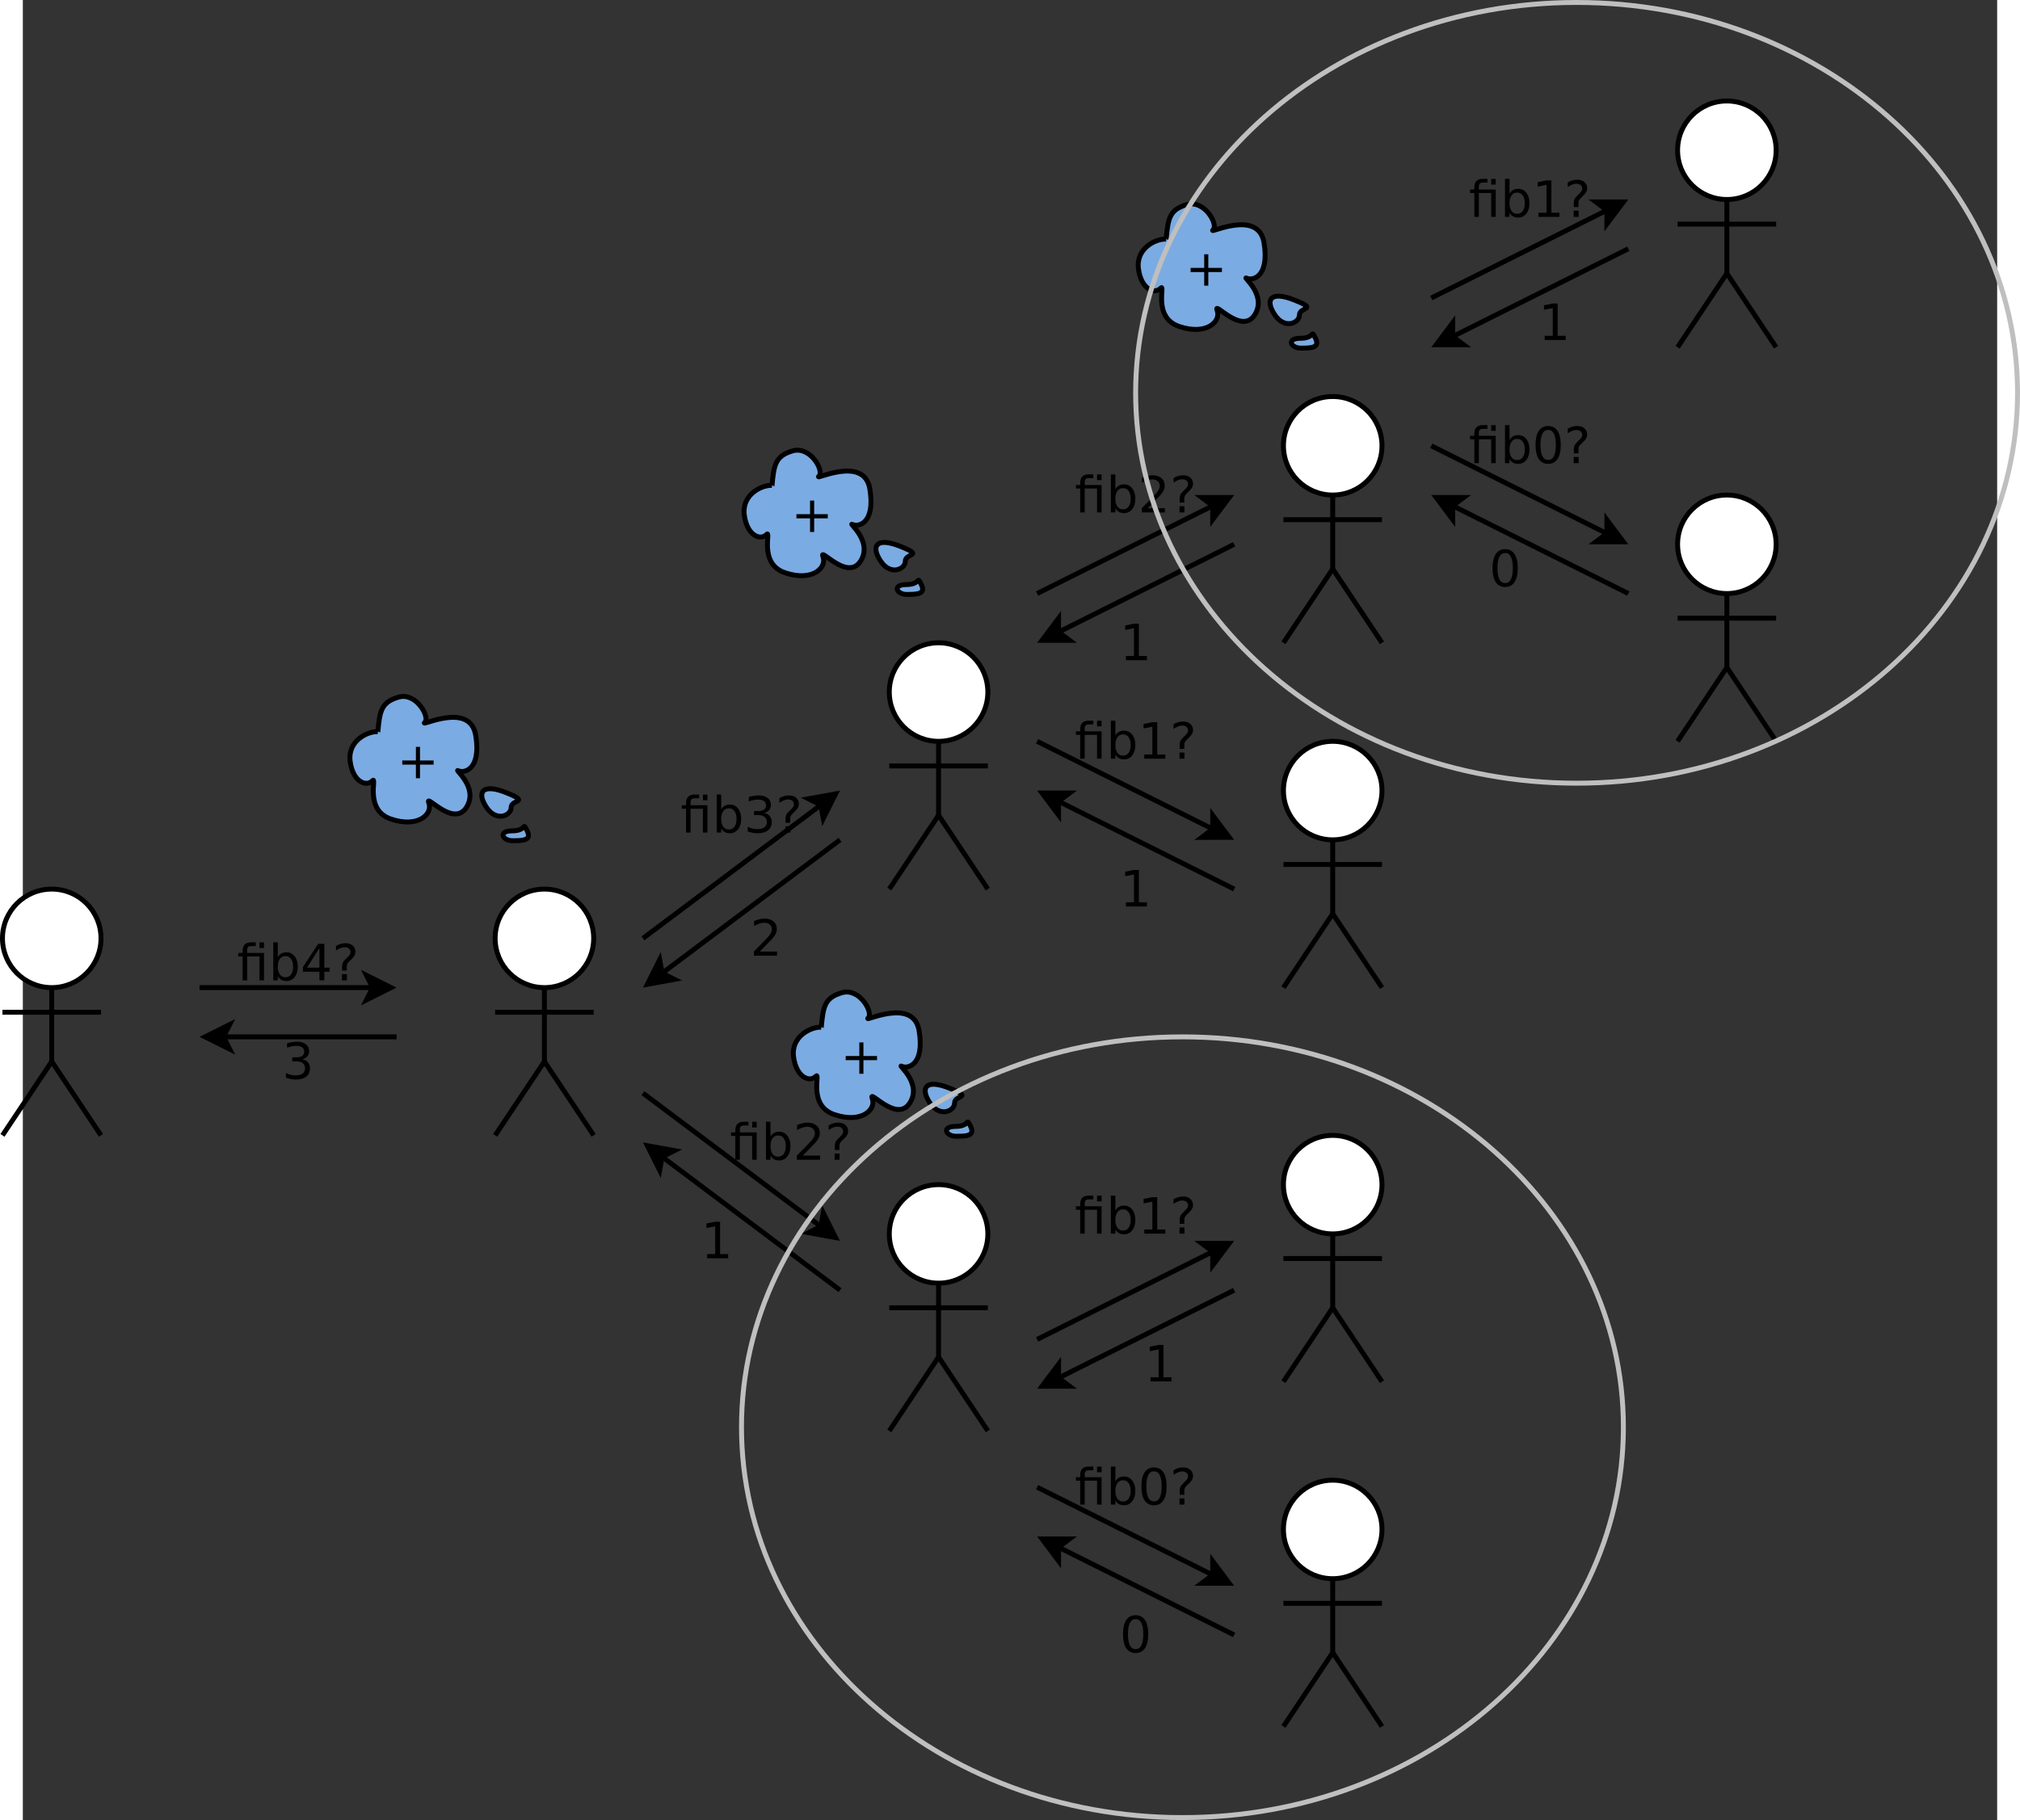 <?xml version="1.0" encoding="UTF-8" standalone="no"?>
<svg id="svg2" xmlns:rdf="http://www.w3.org/1999/02/22-rdf-syntax-ns#" xmlns="http://www.w3.org/2000/svg" height="1309.3" width="1452.8" version="1.1" xmlns:cc="http://creativecommons.org/ns#" xmlns:dc="http://purl.org/dc/elements/1.1/" viewBox="158 -182 801.452 739">
 <rect x="158" y="-182" width="801.452" height="739" fill="#333333" stroke="none"/>
 <g id="g4" transform="translate(-10.274 -1)">
  <path id="line6" d="m240 220h70.264" stroke="#000" stroke-width="2" fill="none"/>
  <path id="polygon8" d="m307.76 225 2.5-5-2.5-5 10 5z"/>
  <path id="polygon10" d="m307.76 225 2.5-5-2.5-5 10 5z" stroke="#000" stroke-width="2" fill="none"/>
 </g>
 <g id="g12" transform="translate(-10.274 -1)">
  <path id="line14" d="m420 200 72.211-54.158" stroke="#000" stroke-width="2" fill="none"/>
  <path id="polygon16" d="m493.21 151.34-1-5.5-5-2.5 11-2z"/>
  <path id="polygon18" d="m493.21 151.34-1-5.5-5-2.5 11-2z" stroke="#000" stroke-width="2" fill="none"/>
 </g>
 <g id="g20" transform="translate(-10.274 -1)">
  <path id="line22" d="m500 160-72.211 54.158" stroke="#000" stroke-width="2" fill="none"/>
  <path id="polygon24" d="m426.79 208.66 1 5.5 5 2.5-11 2z"/>
  <path id="polygon26" d="m426.79 208.66 1 5.5 5 2.5-11 2z" stroke="#000" stroke-width="2" fill="none"/>
 </g>
 <g id="g28" transform="translate(-10.274 -1)">
  <path id="line30" d="m420 262.85 72.21 54.16" stroke="#000" stroke-width="2" fill="none"/>
  <path id="polygon32" d="m487.21 319.51 5-2.5 1-5.5 5 10z"/>
  <path id="polygon34" d="m487.21 319.51 5-2.5 1-5.5 5 10z" stroke="#000" stroke-width="2" fill="none"/>
 </g>
 <g id="g36" transform="translate(-10.274 -1)">
  <path id="line38" d="m500 342.85-72.21-54.16" stroke="#000" stroke-width="2" fill="none"/>
  <path id="polygon40" d="m432.79 286.19-5 2.5-1 5.5-5-10z"/>
  <path id="polygon42" d="m432.79 286.19-5 2.5-1 5.5-5-10z" stroke="#000" stroke-width="2" fill="none"/>
 </g>
 <g id="text44">
  <path id="path3477" style="" d="m255.9 204.94v11.112h-1.835v-9.694h-5.011v9.694h-1.836v-9.694h-1.746v-1.419h1.746v-0.774c0-1.21 0.284-2.103 0.853-2.679 0.575-0.582 1.455-0.873 2.639-0.873h1.836v1.518h-1.746c-0.655 0-1.111 0.132-1.369 0.397-0.251 0.265-0.377 0.741-0.377 1.429v0.982h6.846m-1.835-4.306h1.835v2.312h-1.835v-2.312"/>
  <path id="path3479" style="" d="m267.71 210.5c-0-1.343-0.278-2.394-0.833-3.155-0.549-0.767-1.306-1.151-2.272-1.151-0.966 0-1.726 0.384-2.282 1.151-0.549 0.761-0.824 1.812-0.824 3.155s0.275 2.398 0.824 3.165c0.556 0.761 1.316 1.141 2.282 1.141 0.966 0 1.723-0.38 2.272-1.141 0.556-0.767 0.833-1.822 0.833-3.165m-6.211-3.88c0.384-0.661 0.867-1.151 1.449-1.468 0.589-0.324 1.29-0.486 2.103-0.486 1.349 0 2.444 0.536 3.284 1.607 0.847 1.072 1.27 2.481 1.27 4.227-0 1.746-0.423 3.155-1.27 4.227-0.84 1.072-1.935 1.607-3.284 1.607-0.814 0-1.515-0.159-2.103-0.476-0.582-0.324-1.065-0.817-1.449-1.478v1.667h-1.835v-15.438h1.835v6.013"/>
  <path id="path3481" style="" d="m278.4 202.98-5.06 7.908h5.06v-7.908m-0.526-1.746h2.52v9.654h2.113v1.667h-2.113v3.493h-1.994v-3.493h-6.687v-1.935l6.162-9.386"/>
  <path id="path3483" style="" d="m287.54 213.53h2.014v2.52h-2.014v-2.52m1.955-1.458h-1.895v-1.528c0-0.668 0.093-1.217 0.278-1.647 0.185-0.43 0.575-0.929 1.171-1.498l0.893-0.883c0.377-0.351 0.648-0.681 0.814-0.992 0.172-0.311 0.258-0.628 0.258-0.953-0-0.589-0.218-1.065-0.655-1.429-0.43-0.364-1.002-0.546-1.716-0.546-0.523 0-1.081 0.116-1.677 0.347-0.589 0.232-1.204 0.569-1.845 1.012v-1.865c0.622-0.377 1.25-0.658 1.885-0.843 0.642-0.185 1.303-0.278 1.984-0.278 1.217 0 2.193 0.321 2.927 0.962 0.741 0.642 1.111 1.488 1.111 2.54-0 0.503-0.119 0.982-0.357 1.439-0.238 0.45-0.655 0.959-1.25 1.528l-0.873 0.853c-0.311 0.311-0.532 0.556-0.665 0.734-0.126 0.172-0.215 0.341-0.268 0.506-0.04 0.139-0.07 0.308-0.089 0.506-0.02 0.198-0.03 0.47-0.03 0.814v1.22"/>
 </g>
 <g id="text48">
  <path id="path3486" style="" d="m435.9 144.94v11.112h-1.835v-9.694h-5.011v9.694h-1.836v-9.694h-1.746v-1.419h1.746v-0.774c0-1.21 0.284-2.103 0.853-2.679 0.575-0.582 1.455-0.873 2.639-0.873h1.836v1.518h-1.746c-0.655 0-1.111 0.132-1.369 0.397-0.251 0.265-0.377 0.741-0.377 1.429v0.982h6.846m-1.835-4.306h1.835v2.312h-1.835v-2.312"/>
  <path id="path3488" style="" d="m447.71 150.5c-0-1.343-0.278-2.394-0.833-3.155-0.549-0.767-1.306-1.151-2.272-1.151-0.966 0-1.726 0.384-2.282 1.151-0.549 0.761-0.824 1.812-0.824 3.155s0.275 2.398 0.824 3.165c0.556 0.761 1.316 1.141 2.282 1.141 0.966 0 1.723-0.38 2.272-1.141 0.556-0.767 0.833-1.822 0.833-3.165m-6.211-3.88c0.384-0.661 0.867-1.151 1.449-1.468 0.589-0.324 1.29-0.486 2.103-0.486 1.349 0 2.444 0.536 3.284 1.607 0.847 1.072 1.27 2.481 1.27 4.227-0 1.746-0.423 3.155-1.27 4.227-0.84 1.072-1.935 1.607-3.284 1.607-0.814 0-1.515-0.159-2.103-0.476-0.582-0.324-1.065-0.817-1.449-1.478v1.667h-1.835v-15.438h1.835v6.013"/>
  <path id="path3490" style="" d="m458.96 148.06c0.959 0.205 1.707 0.632 2.242 1.28 0.542 0.648 0.814 1.449 0.814 2.401-0 1.462-0.503 2.593-1.508 3.393-1.005 0.8-2.434 1.201-4.286 1.201-0.622 0-1.263-0.063-1.925-0.189-0.655-0.119-1.333-0.301-2.034-0.546v-1.935c0.556 0.324 1.164 0.569 1.826 0.734 0.661 0.165 1.353 0.248 2.074 0.248 1.257 0 2.213-0.248 2.867-0.744 0.661-0.496 0.992-1.217 0.992-2.163-0-0.873-0.308-1.554-0.923-2.044-0.609-0.496-1.458-0.744-2.55-0.744h-1.726v-1.647h1.806c0.986 0 1.74-0.195 2.262-0.585 0.523-0.397 0.784-0.966 0.784-1.707-0-0.761-0.271-1.343-0.814-1.746-0.536-0.41-1.306-0.615-2.312-0.615-0.549 0-1.138 0.06-1.766 0.179-0.628 0.119-1.32 0.304-2.074 0.556v-1.786c0.761-0.212 1.472-0.37 2.133-0.476 0.668-0.106 1.296-0.159 1.885-0.159 1.521 0 2.725 0.347 3.612 1.042 0.886 0.688 1.329 1.621 1.329 2.798-0 0.82-0.235 1.515-0.704 2.084-0.47 0.562-1.138 0.953-2.004 1.171"/>
  <path id="path3492" style="" d="m467.54 153.53h2.014v2.52h-2.014v-2.52m1.955-1.458h-1.895v-1.528c0-0.668 0.093-1.217 0.278-1.647 0.185-0.43 0.575-0.929 1.171-1.498l0.893-0.883c0.377-0.351 0.648-0.681 0.814-0.992 0.172-0.311 0.258-0.628 0.258-0.953-0-0.589-0.218-1.065-0.655-1.429-0.43-0.364-1.002-0.546-1.716-0.546-0.523 0-1.081 0.116-1.677 0.347-0.589 0.232-1.204 0.569-1.845 1.012v-1.865c0.622-0.377 1.25-0.658 1.885-0.843 0.642-0.185 1.303-0.278 1.984-0.278 1.217 0 2.193 0.321 2.927 0.962 0.741 0.642 1.111 1.488 1.111 2.54-0 0.503-0.119 0.982-0.357 1.439-0.238 0.45-0.655 0.959-1.25 1.528l-0.873 0.853c-0.311 0.311-0.532 0.556-0.665 0.734-0.126 0.172-0.215 0.341-0.268 0.506-0.04 0.139-0.07 0.308-0.089 0.506-0.02 0.198-0.03 0.47-0.03 0.814v1.22"/>
 </g>
 <g id="text52">
  <path id="path3495" style="" d="m455.9 277.79v11.112h-1.835v-9.694h-5.011v9.694h-1.836v-9.694h-1.746v-1.419h1.746v-0.774c0-1.21 0.284-2.103 0.853-2.679 0.575-0.582 1.455-0.873 2.639-0.873h1.836v1.518h-1.746c-0.655 0-1.111 0.132-1.369 0.397-0.251 0.265-0.377 0.741-0.377 1.429v0.982h6.846m-1.835-4.306h1.835v2.312h-1.835v-2.312"/>
  <path id="path3497" style="" d="m467.71 283.35c-0-1.343-0.278-2.394-0.833-3.155-0.549-0.767-1.306-1.151-2.272-1.151-0.966 0-1.726 0.384-2.282 1.151-0.549 0.761-0.824 1.812-0.824 3.155s0.275 2.398 0.824 3.165c0.556 0.761 1.316 1.141 2.282 1.141 0.966 0 1.723-0.38 2.272-1.141 0.556-0.767 0.833-1.822 0.833-3.165m-6.211-3.88c0.384-0.661 0.867-1.151 1.449-1.468 0.589-0.324 1.29-0.486 2.103-0.486 1.349 0 2.444 0.536 3.284 1.607 0.847 1.072 1.27 2.481 1.27 4.227-0 1.746-0.423 3.155-1.27 4.227-0.84 1.072-1.935 1.607-3.284 1.607-0.814 0-1.515-0.159-2.103-0.476-0.582-0.324-1.065-0.817-1.449-1.478v1.667h-1.835v-15.438h1.835v6.013"/>
  <path id="path3499" style="" d="m474.62 287.21h6.995v1.687h-9.406v-1.687c0.761-0.787 1.796-1.842 3.106-3.165 1.316-1.329 2.143-2.186 2.481-2.57 0.642-0.721 1.088-1.329 1.339-1.826 0.258-0.503 0.387-0.995 0.387-1.478-0-0.787-0.278-1.429-0.833-1.925-0.549-0.496-1.267-0.744-2.153-0.744-0.628 0-1.293 0.109-1.994 0.327-0.695 0.218-1.439 0.549-2.232 0.992v-2.024c0.807-0.324 1.561-0.569 2.262-0.734 0.701-0.165 1.343-0.248 1.925-0.248 1.535 0 2.758 0.384 3.671 1.151 0.913 0.767 1.369 1.793 1.369 3.076-0 0.609-0.116 1.187-0.347 1.736-0.225 0.542-0.638 1.184-1.24 1.925-0.165 0.192-0.691 0.747-1.578 1.667-0.886 0.913-2.136 2.193-3.751 3.84"/>
  <path id="path3501" style="" d="m487.54 286.38h2.014v2.52h-2.014v-2.52m1.955-1.458h-1.895v-1.528c0-0.668 0.093-1.217 0.278-1.647 0.185-0.43 0.575-0.929 1.171-1.498l0.893-0.883c0.377-0.351 0.648-0.681 0.814-0.992 0.172-0.311 0.258-0.628 0.258-0.953-0-0.589-0.218-1.065-0.655-1.429-0.43-0.364-1.002-0.546-1.716-0.546-0.523 0-1.081 0.116-1.677 0.347-0.589 0.232-1.204 0.569-1.845 1.012v-1.865c0.622-0.377 1.25-0.658 1.885-0.843 0.642-0.185 1.303-0.278 1.984-0.278 1.217 0 2.193 0.321 2.927 0.962 0.741 0.642 1.111 1.488 1.111 2.54-0 0.503-0.119 0.982-0.357 1.439-0.238 0.45-0.655 0.959-1.25 1.528l-0.873 0.853c-0.311 0.311-0.532 0.556-0.665 0.734-0.126 0.172-0.215 0.341-0.268 0.506-0.04 0.139-0.07 0.308-0.089 0.506-0.02 0.198-0.03 0.47-0.03 0.814v1.22"/>
 </g>
 <g id="g56" transform="translate(-10.274 -1)">
  <path id="line58" d="m580 362.85 71.292-35.646" stroke="#000" stroke-width="2" fill="none"/>
  <path id="polygon60" d="m651.29 332.79v-5.59l-4.472-3.354h11.18z"/>
  <path id="polygon62" d="m651.29 332.79v-5.59l-4.472-3.354h11.18z" stroke="#000" stroke-width="2" fill="none"/>
 </g>
 <g id="g64" transform="translate(-10.274 -1)">
  <path id="line66" d="m660 342.85-71.29 35.65" stroke="#000" stroke-width="2" fill="none"/>
  <path id="polygon68" d="m588.71 372.91v5.59l4.472 3.354h-11.18z"/>
  <path id="polygon70" d="m588.71 372.91v5.59l4.472 3.354h-11.18z" stroke="#000" stroke-width="2" fill="none"/>
 </g>
 <g id="g72" transform="translate(-10.274 -1)">
  <path id="line74" d="m580 422.85 71.29 35.65" stroke="#000" stroke-width="2" fill="none"/>
  <path id="polygon76" d="m646.82 461.85 4.472-3.354v-5.59l6.708 8.944z"/>
  <path id="polygon78" d="m646.82 461.85 4.472-3.354v-5.59l6.708 8.944z" stroke="#000" stroke-width="2" fill="none"/>
 </g>
 <g id="g80" transform="translate(-10.274 -1)">
  <path id="line82" d="m660 482.85-71.292-35.646" stroke="#000" stroke-width="2" fill="none"/>
  <path id="polygon84" d="m593.18 443.85-4.472 3.354v5.59l-6.71-8.94z"/>
  <path id="polygon86" d="m593.18 443.85-4.472 3.354v5.59l-6.71-8.94z" stroke="#000" stroke-width="2" fill="none"/>
 </g>
 <g id="text88">
  <path id="path3516" style="" d="m595.9 307.79v11.112h-1.835v-9.694h-5.011v9.694h-1.836v-9.694h-1.746v-1.419h1.746v-0.774c0-1.21 0.284-2.103 0.853-2.679 0.575-0.582 1.455-0.873 2.639-0.873h1.836v1.518h-1.746c-0.655 0-1.111 0.132-1.369 0.397-0.251 0.265-0.377 0.741-0.377 1.429v0.982h6.846m-1.835-4.306h1.835v2.312h-1.835v-2.312"/>
  <path id="path3518" style="" d="m607.71 313.35c-0-1.343-0.278-2.394-0.833-3.155-0.549-0.767-1.306-1.151-2.272-1.151-0.966 0-1.726 0.384-2.282 1.151-0.549 0.761-0.824 1.812-0.824 3.155s0.275 2.398 0.824 3.165c0.556 0.761 1.316 1.141 2.282 1.141 0.966 0 1.723-0.38 2.272-1.141 0.556-0.767 0.833-1.822 0.833-3.165m-6.211-3.88c0.384-0.661 0.867-1.151 1.449-1.468 0.589-0.324 1.29-0.486 2.103-0.486 1.349 0 2.444 0.536 3.284 1.607 0.847 1.072 1.27 2.481 1.27 4.227-0 1.746-0.423 3.155-1.27 4.227-0.84 1.072-1.935 1.607-3.284 1.607-0.814 0-1.515-0.159-2.103-0.476-0.582-0.324-1.065-0.817-1.449-1.478v1.667h-1.835v-15.438h1.835v6.013"/>
  <path id="path3520" style="" d="m613.24 317.21h3.274v-11.301l-3.562 0.714v-1.826l3.542-0.714h2.004v13.127h3.274v1.687h-8.533v-1.687"/>
  <path id="path3522" style="" d="m627.54 316.38h2.014v2.52h-2.014v-2.52m1.955-1.458h-1.895v-1.528c0-0.668 0.093-1.217 0.278-1.647 0.185-0.43 0.575-0.929 1.171-1.498l0.893-0.883c0.377-0.351 0.648-0.681 0.814-0.992 0.172-0.311 0.258-0.628 0.258-0.953-0-0.589-0.218-1.065-0.655-1.429-0.43-0.364-1.002-0.546-1.716-0.546-0.523 0-1.081 0.116-1.677 0.347-0.589 0.232-1.204 0.569-1.845 1.012v-1.865c0.622-0.377 1.25-0.658 1.885-0.843 0.642-0.185 1.303-0.278 1.984-0.278 1.217 0 2.193 0.321 2.927 0.962 0.741 0.642 1.111 1.488 1.111 2.54-0 0.503-0.119 0.982-0.357 1.439-0.238 0.45-0.655 0.959-1.25 1.528l-0.873 0.853c-0.311 0.311-0.532 0.556-0.665 0.734-0.126 0.172-0.215 0.341-0.268 0.506-0.04 0.139-0.07 0.308-0.089 0.506-0.02 0.198-0.03 0.47-0.03 0.814v1.22"/>
 </g>
 <g id="text92">
  <path id="path3525" style="" d="m595.9 417.79v11.112h-1.835v-9.694h-5.011v9.694h-1.836v-9.694h-1.746v-1.419h1.746v-0.774c0-1.21 0.284-2.103 0.853-2.679 0.575-0.582 1.455-0.873 2.639-0.873h1.836v1.518h-1.746c-0.655 0-1.111 0.132-1.369 0.397-0.251 0.265-0.377 0.741-0.377 1.429v0.982h6.846m-1.835-4.306h1.835v2.312h-1.835v-2.312"/>
  <path id="path3527" style="" d="m607.71 423.35c-0-1.343-0.278-2.394-0.833-3.155-0.549-0.767-1.306-1.151-2.272-1.151-0.966 0-1.726 0.384-2.282 1.151-0.549 0.761-0.824 1.812-0.824 3.155s0.275 2.398 0.824 3.165c0.556 0.761 1.316 1.141 2.282 1.141 0.966 0 1.723-0.38 2.272-1.141 0.556-0.767 0.833-1.822 0.833-3.165m-6.211-3.88c0.384-0.661 0.867-1.151 1.449-1.468 0.589-0.324 1.29-0.486 2.103-0.486 1.349 0 2.444 0.536 3.284 1.607 0.847 1.072 1.27 2.481 1.27 4.227-0 1.746-0.423 3.155-1.27 4.227-0.84 1.072-1.935 1.607-3.284 1.607-0.814 0-1.515-0.159-2.103-0.476-0.582-0.324-1.065-0.817-1.449-1.478v1.667h-1.835v-15.438h1.835v6.013"/>
  <path id="path3529" style="" d="m617.18 415.41c-1.032 0-1.809 0.509-2.332 1.528-0.516 1.012-0.774 2.537-0.774 4.574-0 2.031 0.258 3.555 0.774 4.574 0.523 1.012 1.3 1.518 2.332 1.518 1.038 0 1.816-0.506 2.332-1.518 0.523-1.019 0.784-2.543 0.784-4.574-0-2.037-0.261-3.562-0.784-4.574-0.516-1.019-1.293-1.528-2.332-1.528m0-1.587c1.66 0 2.927 0.658 3.8 1.974 0.88 1.31 1.32 3.215 1.32 5.715-0 2.494-0.44 4.399-1.32 5.715-0.873 1.31-2.14 1.964-3.8 1.964s-2.93-0.655-3.81-1.964c-0.873-1.316-1.31-3.221-1.31-5.715-0-2.5 0.437-4.405 1.31-5.715 0.88-1.316 2.15-1.974 3.81-1.974"/>
  <path id="path3531" style="" d="m627.54 426.38h2.014v2.52h-2.014v-2.52m1.955-1.458h-1.895v-1.528c0-0.668 0.093-1.217 0.278-1.647 0.185-0.43 0.575-0.929 1.171-1.498l0.893-0.883c0.377-0.351 0.648-0.681 0.814-0.992 0.172-0.311 0.258-0.628 0.258-0.953-0-0.589-0.218-1.065-0.655-1.429-0.43-0.364-1.002-0.546-1.716-0.546-0.523 0-1.081 0.116-1.677 0.347-0.589 0.232-1.204 0.569-1.845 1.012v-1.865c0.622-0.377 1.25-0.658 1.885-0.843 0.642-0.185 1.303-0.278 1.984-0.278 1.217 0 2.193 0.321 2.927 0.962 0.741 0.642 1.111 1.488 1.111 2.54-0 0.503-0.119 0.982-0.357 1.439-0.238 0.45-0.655 0.959-1.25 1.528l-0.873 0.853c-0.311 0.311-0.532 0.556-0.665 0.734-0.126 0.172-0.215 0.341-0.268 0.506-0.04 0.139-0.07 0.308-0.089 0.506-0.02 0.198-0.03 0.47-0.03 0.814v1.22"/>
 </g>
 <g id="g96" transform="translate(-10.274 -1)">
  <path id="line98" d="m580 60 71.29-35.646" stroke="#000" stroke-width="2" fill="none"/>
  <path id="polygon100" d="m651.29 29.944v-5.59l-4.47-3.354h11.18z"/>
  <path id="polygon102" d="m651.29 29.944v-5.59l-4.47-3.354h11.18z" stroke="#000" stroke-width="2" fill="none"/>
 </g>
 <g id="g104" transform="translate(-10.274 -1)">
  <path id="line106" d="m660 40-71.29 35.646" stroke="#000" stroke-width="2" fill="none"/>
  <path id="polygon108" d="m588.71 70.056v5.59l4.47 3.354h-11.18z"/>
  <path id="polygon110" d="m588.71 70.056v5.59l4.47 3.354h-11.18z" stroke="#000" stroke-width="2" fill="none"/>
 </g>
 <g id="g112" transform="translate(-10.274 -1)">
  <path id="line114" d="m580 120 71.292 35.646" stroke="#000" stroke-width="2" fill="none"/>
  <path id="polygon116" d="m646.82 159 4.472-3.354v-5.59l6.71 8.94z"/>
  <path id="polygon118" d="m646.82 159 4.472-3.354v-5.59l6.71 8.94z" stroke="#000" stroke-width="2" fill="none"/>
 </g>
 <g id="g120" transform="translate(-10.274 -1)">
  <path id="line122" d="m660 180-71.29-35.65" stroke="#000" stroke-width="2" fill="none"/>
  <path id="polygon124" d="m593.18 141-4.472 3.354v5.59l-6.71-8.94z"/>
  <path id="polygon126" d="m593.18 141-4.472 3.354v5.59l-6.71-8.94z" stroke="#000" stroke-width="2" fill="none"/>
 </g>
 <g id="text128">
  <path id="path3546" style="" d="m595.9 14.937v11.112h-1.835v-9.694h-5.011v9.694h-1.836v-9.694h-1.746v-1.419h1.746v-0.774c0-1.21 0.284-2.103 0.853-2.679 0.575-0.582 1.455-0.873 2.639-0.873h1.836v1.518h-1.746c-0.655 0-1.111 0.132-1.369 0.397-0.251 0.265-0.377 0.741-0.377 1.429v0.982h6.846m-1.835-4.306h1.835v2.312h-1.835v-2.312"/>
  <path id="path3548" style="" d="m607.71 20.504c-0-1.343-0.278-2.394-0.833-3.155-0.549-0.767-1.306-1.151-2.272-1.151-0.966 0-1.726 0.384-2.282 1.151-0.549 0.761-0.824 1.812-0.824 3.155s0.275 2.398 0.824 3.165c0.556 0.761 1.316 1.141 2.282 1.141 0.966 0 1.723-0.38 2.272-1.141 0.556-0.767 0.833-1.822 0.833-3.165m-6.211-3.88c0.384-0.661 0.867-1.151 1.449-1.468 0.589-0.324 1.29-0.486 2.103-0.486 1.349 0 2.444 0.536 3.284 1.607 0.847 1.072 1.27 2.481 1.27 4.227-0 1.746-0.423 3.155-1.27 4.227-0.84 1.072-1.935 1.607-3.284 1.607-0.814-0-1.515-0.159-2.103-0.476-0.582-0.324-1.065-0.817-1.449-1.478v1.667h-1.835v-15.438h1.835v6.013"/>
  <path id="path3550" style="" d="m614.62 24.363h6.995v1.687h-9.406v-1.687c0.761-0.787 1.796-1.842 3.106-3.165 1.316-1.329 2.143-2.186 2.481-2.57 0.642-0.721 1.088-1.329 1.339-1.826 0.258-0.503 0.387-0.995 0.387-1.478-0-0.787-0.278-1.429-0.833-1.925-0.549-0.496-1.267-0.744-2.153-0.744-0.628 0-1.293 0.109-1.994 0.327-0.695 0.218-1.439 0.549-2.232 0.992v-2.024c0.807-0.324 1.561-0.569 2.262-0.734 0.701-0.165 1.343-0.248 1.925-0.248 1.535 0 2.758 0.384 3.671 1.151 0.913 0.767 1.369 1.793 1.369 3.076-0 0.609-0.116 1.187-0.347 1.736-0.225 0.542-0.638 1.184-1.24 1.925-0.165 0.192-0.691 0.747-1.578 1.667-0.886 0.913-2.136 2.193-3.751 3.84"/>
  <path id="path3552" style="" d="m627.54 23.53h2.014v2.52h-2.014v-2.52m1.955-1.458h-1.895v-1.528c0-0.668 0.093-1.217 0.278-1.647 0.185-0.43 0.575-0.929 1.171-1.498l0.893-0.883c0.377-0.351 0.648-0.681 0.814-0.992 0.172-0.311 0.258-0.628 0.258-0.953-0-0.589-0.218-1.065-0.655-1.429-0.43-0.364-1.002-0.546-1.716-0.546-0.523 0-1.081 0.116-1.677 0.347-0.589 0.232-1.204 0.569-1.845 1.012v-1.865c0.622-0.377 1.25-0.658 1.885-0.843 0.642-0.185 1.303-0.278 1.984-0.278 1.217 0 2.193 0.321 2.927 0.962 0.741 0.642 1.111 1.488 1.111 2.54-0 0.503-0.119 0.982-0.357 1.439-0.238 0.45-0.655 0.959-1.25 1.528l-0.873 0.853c-0.311 0.311-0.532 0.556-0.665 0.734-0.126 0.172-0.215 0.341-0.268 0.506-0.04 0.139-0.07 0.308-0.089 0.506-0.02 0.198-0.03 0.47-0.03 0.814v1.22"/>
 </g>
 <g id="text132">
  <path id="path3555" style="" d="m595.9 114.94v11.112h-1.835v-9.694h-5.011v9.694h-1.836v-9.694h-1.746v-1.419h1.746v-0.774c0-1.21 0.284-2.103 0.853-2.679 0.575-0.582 1.455-0.873 2.639-0.873h1.836v1.518h-1.746c-0.655 0-1.111 0.132-1.369 0.397-0.251 0.265-0.377 0.741-0.377 1.429v0.982h6.846m-1.835-4.306h1.835v2.312h-1.835v-2.312"/>
  <path id="path3557" style="" d="m607.71 120.5c-0-1.343-0.278-2.394-0.833-3.155-0.549-0.767-1.306-1.151-2.272-1.151-0.966 0-1.726 0.384-2.282 1.151-0.549 0.761-0.824 1.812-0.824 3.155s0.275 2.398 0.824 3.165c0.556 0.761 1.316 1.141 2.282 1.141 0.966 0 1.723-0.38 2.272-1.141 0.556-0.767 0.833-1.822 0.833-3.165m-6.211-3.88c0.384-0.661 0.867-1.151 1.449-1.468 0.589-0.324 1.29-0.486 2.103-0.486 1.349 0 2.444 0.536 3.284 1.607 0.847 1.072 1.27 2.481 1.27 4.227-0 1.746-0.423 3.155-1.27 4.227-0.84 1.072-1.935 1.607-3.284 1.607-0.814 0-1.515-0.159-2.103-0.476-0.582-0.324-1.065-0.817-1.449-1.478v1.667h-1.835v-15.438h1.835v6.013"/>
  <path id="path3559" style="" d="m613.24 124.36h3.274v-11.301l-3.562 0.714v-1.826l3.542-0.714h2.004v13.127h3.274v1.687h-8.533v-1.687"/>
  <path id="path3561" style="" d="m627.54 123.53h2.014v2.52h-2.014v-2.52m1.955-1.458h-1.895v-1.528c0-0.668 0.093-1.217 0.278-1.647 0.185-0.43 0.575-0.929 1.171-1.498l0.893-0.883c0.377-0.351 0.648-0.681 0.814-0.992 0.172-0.311 0.258-0.628 0.258-0.953-0-0.589-0.218-1.065-0.655-1.429-0.43-0.364-1.002-0.546-1.716-0.546-0.523 0-1.081 0.116-1.677 0.347-0.589 0.232-1.204 0.569-1.845 1.012v-1.865c0.622-0.377 1.25-0.658 1.885-0.843 0.642-0.185 1.303-0.278 1.984-0.278 1.217 0 2.193 0.321 2.927 0.962 0.741 0.642 1.111 1.488 1.111 2.54-0 0.503-0.119 0.982-0.357 1.439-0.238 0.45-0.655 0.959-1.25 1.528l-0.873 0.853c-0.311 0.311-0.532 0.556-0.665 0.734-0.126 0.172-0.215 0.341-0.268 0.506-0.04 0.139-0.07 0.308-0.089 0.506-0.02 0.198-0.03 0.47-0.03 0.814v1.22"/>
 </g>
 <g id="g136" transform="translate(-10.274 -1)">
  <path id="line138" d="m740-60 71.292-35.646" stroke="#000" stroke-width="2" fill="none"/>
  <path id="polygon140" d="m811.29-90.056v-5.59l-4.47-3.354h11.18z"/>
  <path id="polygon142" d="m811.29-90.056v-5.59l-4.47-3.354h11.18z" stroke="#000" stroke-width="2" fill="none"/>
 </g>
 <g id="g144" transform="translate(-10.274 -1)">
  <path id="line146" d="m820-80-71.292 35.646" stroke="#000" stroke-width="2" fill="none"/>
  <path id="polygon148" d="m748.71-49.944v5.59l4.47 3.354h-11.18z"/>
  <path id="polygon150" d="m748.71-49.944v5.59l4.47 3.354h-11.18z" stroke="#000" stroke-width="2" fill="none"/>
 </g>
 <g id="g152" transform="translate(-10.274 -1)">
  <path id="line154" d="m740 0 71.292 35.646" stroke="#000" stroke-width="2" fill="none"/>
  <path id="polygon156" d="m806.82 39 4.472-3.354v-5.59l6.71 8.944z"/>
  <path id="polygon158" d="m806.82 39 4.472-3.354v-5.59l6.71 8.944z" stroke="#000" stroke-width="2" fill="none"/>
 </g>
 <g id="g160" transform="translate(-10.274 -1)">
  <path id="line162" d="m820 60-71.29-35.646" stroke="#000" stroke-width="2" fill="none"/>
  <path id="polygon164" d="m753.18 21-4.472 3.354v5.59l-6.71-8.944z"/>
  <path id="polygon166" d="m753.18 21-4.472 3.354v5.59l-6.71-8.944z" stroke="#000" stroke-width="2" fill="none"/>
 </g>
 <g id="text168">
  <path id="path3576" style="" d="m775.78-45.637h3.274v-11.301l-3.562 0.714v-1.826l3.542-0.714h2.004v13.127h3.274v1.687h-8.533v-1.687"/>
 </g>
 <g id="text172">
  <path id="path3579" style="" d="m755.9-5.062v11.112h-1.835v-9.694h-5.011v9.694h-1.836v-9.694h-1.746v-1.419h1.746v-0.774c0-1.21 0.284-2.103 0.853-2.679 0.575-0.582 1.455-0.873 2.639-0.873h1.836v1.518h-1.746c-0.655 0-1.111 0.132-1.369 0.397-0.251 0.265-0.377 0.741-0.377 1.429v0.982h6.846m-1.835-4.306h1.835v2.312h-1.835v-2.312"/>
  <path id="path3581" style="" d="m767.71 0.504c-0-1.343-0.278-2.394-0.833-3.155-0.549-0.767-1.306-1.151-2.272-1.151-0.966 0-1.726 0.384-2.282 1.151-0.549 0.761-0.824 1.812-0.824 3.155s0.275 2.398 0.824 3.165c0.556 0.761 1.316 1.141 2.282 1.141 0.966 0 1.723-0.38 2.272-1.141 0.556-0.767 0.833-1.822 0.833-3.165m-6.211-3.88c0.384-0.661 0.867-1.151 1.449-1.468 0.589-0.324 1.29-0.486 2.103-0.486 1.349 0 2.444 0.536 3.284 1.607 0.847 1.072 1.27 2.481 1.27 4.227-0 1.746-0.423 3.155-1.27 4.227-0.84 1.072-1.935 1.607-3.284 1.607-0.814-3e-7 -1.515-0.159-2.103-0.476-0.582-0.324-1.065-0.817-1.449-1.478v1.667h-1.835v-15.438h1.835v6.013"/>
  <path id="path3583" style="" d="m777.18-7.444c-1.032 0-1.809 0.509-2.332 1.528-0.516 1.012-0.774 2.537-0.774 4.574-0 2.031 0.258 3.555 0.774 4.574 0.523 1.012 1.3 1.518 2.332 1.518 1.038 0 1.816-0.506 2.332-1.518 0.523-1.019 0.784-2.543 0.784-4.574-0-2.037-0.261-3.562-0.784-4.574-0.516-1.019-1.293-1.528-2.332-1.528m0-1.587c1.66 0 2.927 0.658 3.8 1.974 0.88 1.31 1.32 3.215 1.32 5.715-0 2.494-0.44 4.399-1.32 5.715-0.873 1.31-2.14 1.964-3.8 1.964-1.66-3e-7 -2.93-0.655-3.81-1.964-0.873-1.316-1.31-3.221-1.31-5.715-0-2.5 0.437-4.405 1.31-5.715 0.88-1.316 2.15-1.974 3.81-1.974"/>
  <path id="path3585" style="" d="m787.54 3.53h2.014v2.52h-2.014v-2.52m1.955-1.458h-1.895v-1.528c0-0.668 0.093-1.217 0.278-1.647 0.185-0.43 0.575-0.929 1.171-1.498l0.893-0.883c0.377-0.351 0.648-0.681 0.814-0.992 0.172-0.311 0.258-0.628 0.258-0.953-0-0.589-0.218-1.065-0.655-1.429-0.43-0.364-1.002-0.546-1.716-0.546-0.523 0-1.081 0.116-1.677 0.347-0.589 0.232-1.204 0.569-1.845 1.012v-1.865c0.622-0.377 1.25-0.658 1.885-0.843 0.642-0.185 1.303-0.278 1.984-0.278 1.217 0 2.193 0.321 2.927 0.962 0.741 0.642 1.111 1.488 1.111 2.54-0 0.503-0.119 0.982-0.357 1.439-0.238 0.45-0.655 0.959-1.25 1.528l-0.873 0.853c-0.311 0.311-0.532 0.556-0.665 0.734-0.126 0.172-0.215 0.341-0.268 0.506-0.04 0.139-0.07 0.308-0.089 0.506-0.02 0.198-0.03 0.47-0.03 0.814v1.22"/>
 </g>
 <g id="text176">
  <path id="path3588" style="" d="m759.72 42.556c-1.032 0-1.809 0.509-2.332 1.528-0.516 1.012-0.774 2.537-0.774 4.574-0 2.031 0.258 3.555 0.774 4.574 0.523 1.012 1.3 1.518 2.332 1.518 1.038 0 1.816-0.506 2.332-1.518 0.523-1.019 0.784-2.543 0.784-4.574-0-2.037-0.261-3.562-0.784-4.574-0.516-1.019-1.293-1.528-2.332-1.528m0-1.587c1.66 0 2.927 0.658 3.8 1.974 0.88 1.31 1.32 3.215 1.32 5.715-0 2.494-0.44 4.399-1.32 5.715-0.873 1.31-2.14 1.964-3.8 1.964-1.66-0-2.93-0.655-3.81-1.964-0.873-1.316-1.31-3.221-1.31-5.715 0-2.5 0.437-4.405 1.31-5.715 0.88-1.316 2.15-1.974 3.81-1.974"/>
 </g>
 <g id="text180">
  <path id="path3591" style="" d="m605.78 84.363h3.274v-11.301l-3.562 0.714v-1.826l3.542-0.714h2.004v13.127h3.274v1.687h-8.533v-1.687"/>
 </g>
 <g id="text184">
  <path id="path3594" style="" d="m605.78 184.36h3.274v-11.301l-3.562 0.714v-1.826l3.542-0.714h2.004v13.127h3.274v1.687h-8.533v-1.687"/>
 </g>
 <g id="text188">
  <path id="path3597" style="" d="m457.16 204.36h6.995v1.687h-9.406v-1.687c0.761-0.787 1.796-1.842 3.106-3.165 1.316-1.329 2.143-2.186 2.481-2.57 0.642-0.721 1.088-1.329 1.339-1.826 0.258-0.503 0.387-0.995 0.387-1.478-0-0.787-0.278-1.429-0.833-1.925-0.549-0.496-1.267-0.744-2.153-0.744-0.628 0-1.293 0.109-1.994 0.327-0.695 0.218-1.439 0.549-2.232 0.992v-2.024c0.807-0.324 1.561-0.569 2.262-0.734 0.701-0.165 1.343-0.248 1.925-0.248 1.535 0 2.758 0.384 3.671 1.151 0.913 0.767 1.369 1.793 1.369 3.076-0 0.609-0.116 1.187-0.347 1.736-0.225 0.542-0.638 1.184-1.24 1.925-0.165 0.192-0.691 0.747-1.578 1.667-0.886 0.913-2.136 2.193-3.751 3.84"/>
 </g>
 <g id="text192">
  <path id="path3600" style="" d="m615.78 377.21h3.274v-11.301l-3.562 0.714v-1.826l3.542-0.714h2.004v13.127h3.274v1.687h-8.533v-1.687"/>
 </g>
 <g id="text196">
  <path id="path3603" style="" d="m609.72 475.41c-1.032 0-1.809 0.509-2.332 1.528-0.516 1.012-0.774 2.537-0.774 4.574-0 2.031 0.258 3.555 0.774 4.574 0.523 1.012 1.3 1.518 2.332 1.518 1.038 0 1.816-0.506 2.332-1.518 0.523-1.019 0.784-2.543 0.784-4.574-0-2.037-0.261-3.562-0.784-4.574-0.516-1.019-1.293-1.528-2.332-1.528m0-1.587c1.66 0 2.927 0.658 3.8 1.974 0.88 1.31 1.32 3.215 1.32 5.715-0 2.494-0.44 4.399-1.32 5.715-0.873 1.31-2.14 1.964-3.8 1.964s-2.93-0.655-3.81-1.964c-0.873-1.316-1.31-3.221-1.31-5.715 0-2.5 0.437-4.405 1.31-5.715 0.88-1.316 2.15-1.974 3.81-1.974"/>
 </g>
 <g id="text200">
  <path id="path3606" style="" d="m435.78 327.21h3.274v-11.301l-3.562 0.714v-1.826l3.542-0.714h2.004v13.127h3.274v1.687h-8.533v-1.687"/>
 </g>
 <g id="g204" transform="translate(-10.274 -1)">
  <path id="line206" d="m320 240h-70.264" stroke="#000" stroke-width="2" fill="none"/>
  <path id="polygon208" d="m252.24 235-2.5 5 2.5 5-10-5z"/>
  <path id="polygon210" d="m252.24 235-2.5 5 2.5 5-10-5z" stroke="#000" stroke-width="2" fill="none"/>
 </g>
 <g id="text212">
  <path id="path3612" style="" d="m271.5 248.06c0.959 0.205 1.707 0.632 2.242 1.28 0.542 0.648 0.814 1.449 0.814 2.401-0 1.462-0.503 2.593-1.508 3.393-1.005 0.8-2.434 1.2-4.286 1.2-0.622 0-1.263-0.063-1.925-0.189-0.655-0.119-1.333-0.301-2.034-0.546v-1.935c0.556 0.324 1.164 0.569 1.826 0.734 0.661 0.165 1.353 0.248 2.074 0.248 1.257 0 2.213-0.248 2.867-0.744 0.661-0.496 0.992-1.217 0.992-2.163-0-0.873-0.308-1.554-0.923-2.044-0.609-0.496-1.458-0.744-2.55-0.744h-1.726v-1.647h1.806c0.986 0 1.74-0.195 2.262-0.585 0.523-0.397 0.784-0.966 0.784-1.707-0-0.761-0.271-1.343-0.814-1.746-0.536-0.41-1.306-0.615-2.312-0.615-0.549 0-1.138 0.059-1.766 0.179-0.628 0.119-1.32 0.304-2.074 0.556v-1.786c0.761-0.212 1.472-0.37 2.133-0.476 0.668-0.106 1.296-0.159 1.885-0.159 1.521 0 2.725 0.347 3.612 1.042 0.886 0.688 1.329 1.621 1.329 2.798-0 0.82-0.235 1.515-0.704 2.084-0.47 0.562-1.138 0.953-2.004 1.171"/>
 </g>
 <g id="text216">
  <path id="path3615" style="" d="m755.9-105.06v11.113h-1.835v-9.694h-5.011v9.694h-1.836v-9.694h-1.746v-1.419h1.746v-0.774c0-1.21 0.284-2.103 0.853-2.679 0.575-0.582 1.455-0.873 2.639-0.873h1.836v1.518h-1.746c-0.655 0-1.111 0.132-1.369 0.397-0.251 0.265-0.377 0.741-0.377 1.429v0.982h6.846m-1.835-4.306h1.835v2.312h-1.835v-2.312"/>
  <path id="path3617" style="" d="m767.71-99.496c-0-1.343-0.278-2.394-0.833-3.155-0.549-0.767-1.306-1.151-2.272-1.151-0.966 0-1.726 0.384-2.282 1.151-0.549 0.761-0.824 1.812-0.824 3.155s0.275 2.398 0.824 3.165c0.556 0.761 1.316 1.141 2.282 1.141 0.966 0 1.723-0.38 2.272-1.141 0.556-0.767 0.833-1.822 0.833-3.165m-6.211-3.88c0.384-0.661 0.867-1.151 1.449-1.468 0.589-0.324 1.29-0.486 2.103-0.486 1.349 0 2.444 0.536 3.284 1.607 0.847 1.072 1.27 2.481 1.27 4.227-0 1.746-0.423 3.155-1.27 4.227-0.84 1.072-1.935 1.607-3.284 1.607-0.814 0-1.515-0.159-2.103-0.476-0.582-0.324-1.065-0.817-1.449-1.478v1.667h-1.835v-15.438h1.835v6.013"/>
  <path id="path3619" style="" d="m773.24-95.637h3.274v-11.301l-3.562 0.714v-1.826l3.542-0.714h2.004v13.127h3.274v1.687h-8.533v-1.687"/>
  <path id="path3621" style="" d="m787.54-96.47h2.014v2.52h-2.014v-2.52m1.955-1.458h-1.895v-1.528c0-0.668 0.093-1.217 0.278-1.647 0.185-0.43 0.575-0.929 1.171-1.498l0.893-0.883c0.377-0.351 0.648-0.681 0.814-0.992 0.172-0.311 0.258-0.628 0.258-0.953-0-0.589-0.218-1.065-0.655-1.429-0.43-0.364-1.002-0.546-1.716-0.546-0.523 0-1.081 0.116-1.677 0.347-0.589 0.232-1.204 0.569-1.845 1.012v-1.865c0.622-0.377 1.25-0.658 1.885-0.843 0.642-0.185 1.303-0.278 1.984-0.278 1.217 0 2.193 0.321 2.927 0.962 0.741 0.642 1.111 1.488 1.111 2.54-0 0.503-0.119 0.982-0.357 1.439-0.238 0.45-0.655 0.959-1.25 1.528l-0.873 0.853c-0.311 0.311-0.532 0.556-0.665 0.734-0.126 0.172-0.215 0.341-0.268 0.506-0.04 0.139-0.07 0.308-0.089 0.506-0.02 0.198-0.03 0.47-0.03 0.814v1.22"/>
 </g>
 <g id="g220" transform="translate(-10.274 -1)">
  <g id="g222">
   <path id="path224" fill="#7babe3" d="m472.39 16.074c-4.215-0.187-12.39 3.738-11.24 12.149 1.149 8.411 6.642 10.28 8.941 7.85 2.299-2.43-3.577 11.775 7.664 15.513 11.24 3.738 16.988-2.243 15.327-6.542-1.66-4.299 9.835 10.093 15.2 1.869 5.365-8.224-5.492-16.074-3.193-14.952 2.299 1.121 9.324-0.374 7.025-14.392-2.29-14.018-22.99-3.177-20.69-5.233s-3.45-12.336-10.6-10.28c-7.153 2.056-7.66 5.787-8.427 14.01l-0.003 0.007z"/>
   <path id="path226" d="m472.39 16.074c-4.215-0.187-12.39 3.738-11.24 12.149 1.149 8.411 6.642 10.28 8.941 7.85 2.299-2.43-3.577 11.775 7.664 15.513 11.24 3.738 16.988-2.243 15.327-6.542-1.66-4.299 9.835 10.093 15.2 1.869 5.365-8.224-5.492-16.074-3.193-14.952 2.299 1.121 9.324-0.374 7.025-14.392-2.29-14.018-22.99-3.177-20.69-5.233s-3.45-12.336-10.6-10.28c-7.153 2.056-7.66 5.787-8.427 14.01l-0.003 0.007" stroke="#000" stroke-width="2" fill="none"/>
   <g id="text228">
    <path id="path3624" style="" d="m489.5 22.247v5.527h5.527v1.687h-5.527v5.527h-1.667v-5.527h-5.527v-1.687h5.527v-5.527h1.667"/>
   </g>
  </g>
  <g id="g232">
   <path id="path234" fill="#7babe3" d="m524.5 40.849c10 4 2 2.667 2 6s-6 6-10 0-2-10 8-6z"/>
   <path id="path236" d="m524.5 40.849c10 4 2 2.667 2 6s-6 6-10 0-2-10 8-6" stroke="#000" stroke-width="2" fill="none"/>
  </g>
  <g id="g238">
   <path id="path240" fill="#7babe3" d="m527 56.349c6 0 4-4 6 0s-2 4-6 4-6-4 0-4z"/>
   <path id="path242" d="m527 56.349c6 0 4-4 6 0s-2 4-6 4-6-4 0-4" stroke="#000" stroke-width="2" fill="none"/>
  </g>
 </g>
 <g id="g244" transform="translate(-10.274 -1)">
  <g id="g246">
   <path id="path248" fill="#7babe3" d="m312.39 116.07c-4.215-0.187-12.39 3.738-11.24 12.148 1.149 8.411 6.642 10.28 8.941 7.85 2.299-2.429-3.577 11.775 7.664 15.513 11.24 3.738 16.988-2.243 15.327-6.541-1.66-4.299 9.835 10.092 15.2 1.869 5.365-8.224-5.492-16.074-3.193-14.953 2.299 1.122 9.324-0.373 7.025-14.391s-22.991-3.177-20.692-5.233-3.449-12.336-10.602-10.28-7.66 5.787-8.427 14.01l-0.003 0.008z"/>
   <path id="path250" d="m312.39 116.07c-4.215-0.187-12.39 3.738-11.24 12.148 1.149 8.411 6.642 10.28 8.941 7.85 2.299-2.429-3.577 11.775 7.664 15.513 11.24 3.738 16.988-2.243 15.327-6.541-1.66-4.299 9.835 10.092 15.2 1.869 5.365-8.224-5.492-16.074-3.193-14.953 2.299 1.122 9.324-0.373 7.025-14.391s-22.991-3.177-20.692-5.233-3.449-12.336-10.602-10.28-7.66 5.787-8.427 14.01l-0.003 0.008" stroke="#000" stroke-width="2" fill="none"/>
   <g id="text252">
    <path id="path3627" style="" d="m329.5 122.25v5.527h5.527v1.687h-5.527v5.527h-1.667v-5.527h-5.527v-1.687h5.527v-5.527h1.667"/>
   </g>
  </g>
  <g id="g256">
   <path id="path258" fill="#7babe3" d="m364.5 140.85c10 4 2 2.667 2 6 0 3.334-6 6-10 0s-2-10 8-6z"/>
   <path id="path260" d="m364.5 140.85c10 4 2 2.667 2 6 0 3.334-6 6-10 0s-2-10 8-6" stroke="#000" stroke-width="2" fill="none"/>
  </g>
  <g id="g262">
   <path id="path264" fill="#7babe3" d="m367 156.35c6 0 4-4 6 0s-2 4-6 4-6-4 0-4z"/>
   <path id="path266" d="m367 156.35c6 0 4-4 6 0s-2 4-6 4-6-4 0-4" stroke="#000" stroke-width="2" fill="none"/>
  </g>
 </g>
 <g id="g268" transform="translate(-10.274 -1)">
  <g id="g270">
   <path id="path272" fill="#7babe3" d="m632.39-83.926c-4.215-0.187-12.39 3.738-11.24 12.149 1.149 8.411 6.642 10.28 8.941 7.85 2.299-2.43-3.577 11.775 7.664 15.513 11.24 3.738 16.988-2.243 15.327-6.542-1.66-4.299 9.835 10.093 15.2 1.869 5.365-8.224-5.492-16.074-3.193-14.952 2.299 1.121 9.324-0.374 7.025-14.392s-22.991-3.177-20.692-5.233c2.299-2.056-3.449-12.336-10.602-10.28s-7.66 5.787-8.427 14.01l-0.003 0.007z"/>
   <path id="path274" d="m632.39-83.926c-4.215-0.187-12.39 3.738-11.24 12.149 1.149 8.411 6.642 10.28 8.941 7.85 2.299-2.43-3.577 11.775 7.664 15.513 11.24 3.738 16.988-2.243 15.327-6.542-1.66-4.299 9.835 10.093 15.2 1.869 5.365-8.224-5.492-16.074-3.193-14.952 2.299 1.121 9.324-0.374 7.025-14.392s-22.991-3.177-20.692-5.233c2.299-2.056-3.449-12.336-10.602-10.28s-7.66 5.787-8.427 14.01l-0.003 0.007" stroke="#000" stroke-width="2" fill="none"/>
   <g id="text276">
    <path id="path3630" style="" d="m649.5-77.753v5.527h5.527v1.687h-5.527v5.527h-1.667v-5.527h-5.527v-1.687h5.527v-5.527h1.667"/>
   </g>
  </g>
  <g id="g280">
   <path id="path282" fill="#7babe3" d="m684.5-59.151c10 4 2 2.667 2 6s-6 6-10 0-2-10 8-6z"/>
   <path id="path284" d="m684.5-59.151c10 4 2 2.667 2 6s-6 6-10 0-2-10 8-6" stroke="#000" stroke-width="2" fill="none"/>
  </g>
  <g id="g286">
   <path id="path288" fill="#7babe3" d="m687-43.651c6 0 4-4 6 0s-2 4-6 4-6-4 0-4z"/>
   <path id="path290" d="m687-43.651c6 0 4-4 6 0s-2 4-6 4-6-4 0-4" stroke="#000" stroke-width="2" fill="none"/>
  </g>
 </g>
 <g id="g292" transform="translate(-10.274 -1)">
  <g id="g294">
   <path id="path296" fill="#7babe3" d="m492.39 236.07c-4.215-0.187-12.39 3.738-11.24 12.148 1.149 8.411 6.642 10.28 8.941 7.85 2.299-2.429-3.577 11.775 7.664 15.513 11.24 3.738 16.988-2.243 15.327-6.541-1.66-4.299 9.835 10.092 15.2 1.869 5.365-8.224-5.492-16.074-3.193-14.953 2.299 1.122 9.324-0.373 7.025-14.391s-22.991-3.177-20.692-5.233-3.449-12.336-10.602-10.28-7.66 5.787-8.427 14.01l-0.003 0.008z"/>
   <path id="path298" d="m492.39 236.07c-4.215-0.187-12.39 3.738-11.24 12.148 1.149 8.411 6.642 10.28 8.941 7.85 2.299-2.429-3.577 11.775 7.664 15.513 11.24 3.738 16.988-2.243 15.327-6.541-1.66-4.299 9.835 10.092 15.2 1.869 5.365-8.224-5.492-16.074-3.193-14.953 2.299 1.122 9.324-0.373 7.025-14.391s-22.991-3.177-20.692-5.233-3.449-12.336-10.602-10.28-7.66 5.787-8.427 14.01l-0.003 0.008" stroke="#000" stroke-width="2" fill="none"/>
   <g id="text300">
    <path id="path3633" style="" d="m509.5 242.25v5.527h5.527v1.687h-5.527v5.527h-1.667v-5.527h-5.527v-1.687h5.527v-5.527h1.667"/>
   </g>
  </g>
  <g id="g304">
   <path id="path306" fill="#7babe3" d="m544.5 260.85c10 4 2 2.666 2 6s-6 6-10 0-2-10 8-6z"/>
   <path id="path308" d="m544.5 260.85c10 4 2 2.666 2 6s-6 6-10 0-2-10 8-6" stroke="#000" stroke-width="2" fill="none"/>
  </g>
  <g id="g310">
   <path id="path312" fill="#7babe3" d="m547 276.35c6 0 4-4 6 0s-2 4-6 4-6-4 0-4z"/>
   <path id="path314" d="m547 276.35c6 0 4-4 6 0s-2 4-6 4-6-4 0-4" stroke="#000" stroke-width="2" fill="none"/>
  </g>
 </g>
 <g id="g316" transform="translate(-10.274 -1)">
  <g id="g318">
   <path id="ellipse320" fill="#fff" d="m200 200c0 11.046-8.954 20-20 20s-20-8.954-20-20 8.954-20 20-20 20 8.954 20 20z"/>
   <path id="ellipse322" d="m200 200c0 11.046-8.954 20-20 20s-20-8.954-20-20 8.954-20 20-20 20 8.954 20 20z" stroke="#000" stroke-width="2" fill="none"/>
  </g>
  <path id="line324" d="m160 230h40" stroke="#000" stroke-width="2" fill="none"/>
  <path id="line326" d="m180 220v30" stroke="#000" stroke-width="2" fill="none"/>
  <path id="line328" d="m180 250-20 30" stroke="#000" stroke-width="2" fill="none"/>
  <path id="line330" d="m180 250 20 30" stroke="#000" stroke-width="2" fill="none"/>
 </g>
 <g id="g332" transform="translate(-10.274 -1)">
  <g id="g334">
   <path id="ellipse336" fill="#fff" d="m400 200c0 11.046-8.954 20-20 20s-20-8.954-20-20 8.954-20 20-20 20 8.954 20 20z"/>
   <path id="ellipse338" d="m400 200c0 11.046-8.954 20-20 20s-20-8.954-20-20 8.954-20 20-20 20 8.954 20 20z" stroke="#000" stroke-width="2" fill="none"/>
  </g>
  <path id="line340" d="m360 230h40" stroke="#000" stroke-width="2" fill="none"/>
  <path id="line342" d="m380 220v30" stroke="#000" stroke-width="2" fill="none"/>
  <path id="line344" d="m380 250-20 30" stroke="#000" stroke-width="2" fill="none"/>
  <path id="line346" d="m380 250 20 30" stroke="#000" stroke-width="2" fill="none"/>
 </g>
 <g id="g348" transform="translate(-10.274 -1)">
  <g id="g350">
   <path id="ellipse352" fill="#fff" d="m560 100c0 11.046-8.954 20-20 20s-20-8.954-20-20 8.954-20 20-20 20 8.954 20 20z"/>
   <path id="ellipse354" d="m560 100c0 11.046-8.954 20-20 20s-20-8.954-20-20 8.954-20 20-20 20 8.954 20 20z" stroke="#000" stroke-width="2" fill="none"/>
  </g>
  <path id="line356" d="m520 130h40" stroke="#000" stroke-width="2" fill="none"/>
  <path id="line358" d="m540 120v30" stroke="#000" stroke-width="2" fill="none"/>
  <path id="line360" d="m540 150-20 30" stroke="#000" stroke-width="2" fill="none"/>
  <path id="line362" d="m540 150 20 30" stroke="#000" stroke-width="2" fill="none"/>
 </g>
 <g id="g364" transform="translate(-10.274 -1)">
  <g id="g366">
   <path id="ellipse368" fill="#fff" d="m720 140c0 11.046-8.954 20-20 20s-20-8.954-20-20 8.954-20 20-20 20 8.954 20 20z"/>
   <path id="ellipse370" d="m720 140c0 11.046-8.954 20-20 20s-20-8.954-20-20 8.954-20 20-20 20 8.954 20 20z" stroke="#000" stroke-width="2" fill="none"/>
  </g>
  <path id="line372" d="m680 170h40" stroke="#000" stroke-width="2" fill="none"/>
  <path id="line374" d="m700 160v30" stroke="#000" stroke-width="2" fill="none"/>
  <path id="line376" d="m700 190-20 30" stroke="#000" stroke-width="2" fill="none"/>
  <path id="line378" d="m700 190 20 30" stroke="#000" stroke-width="2" fill="none"/>
 </g>
 <g id="g380" transform="translate(-10.274 -1)">
  <g id="g382">
   <path id="ellipse384" fill="#fff" d="m880 40c0 11.046-8.954 20-20 20s-20-8.954-20-20 8.954-20 20-20 20 8.954 20 20z"/>
   <path id="ellipse386" d="m880 40c0 11.046-8.954 20-20 20s-20-8.954-20-20 8.954-20 20-20 20 8.954 20 20z" stroke="#000" stroke-width="2" fill="none"/>
  </g>
  <path id="line388" d="m840 70h40" stroke="#000" stroke-width="2" fill="none"/>
  <path id="line390" d="m860 60v30" stroke="#000" stroke-width="2" fill="none"/>
  <path id="line392" d="m860 90-20 30" stroke="#000" stroke-width="2" fill="none"/>
  <path id="line394" d="m860 90 20 30" stroke="#000" stroke-width="2" fill="none"/>
 </g>
 <g id="g396" transform="translate(-10.274 -1)">
  <g id="g398">
   <path id="ellipse400" fill="#fff" d="m880-120c0 11.046-8.954 20-20 20s-20-8.954-20-20 8.954-20 20-20 20 8.954 20 20z"/>
   <path id="ellipse402" d="m880-120c0 11.046-8.954 20-20 20s-20-8.954-20-20 8.954-20 20-20 20 8.954 20 20z" stroke="#000" stroke-width="2" fill="none"/>
  </g>
  <path id="line404" d="m840-90h40" stroke="#000" stroke-width="2" fill="none"/>
  <path id="line406" d="m860-100v30" stroke="#000" stroke-width="2" fill="none"/>
  <path id="line408" d="m860-70-20 30" stroke="#000" stroke-width="2" fill="none"/>
  <path id="line410" d="m860-70 20 30" stroke="#000" stroke-width="2" fill="none"/>
 </g>
 <g id="g412" transform="translate(-10.274 -1)">
  <g id="g414">
   <path id="ellipse416" fill="#fff" d="m720 0c0 11.046-8.954 20-20 20s-20-8.954-20-20 8.954-20 20-20 20 8.954 20 20z"/>
   <path id="ellipse418" d="m720 0c0 11.046-8.954 20-20 20s-20-8.954-20-20 8.954-20 20-20 20 8.954 20 20z" stroke="#000" stroke-width="2" fill="none"/>
  </g>
  <path id="line420" d="m680 30h40" stroke="#000" stroke-width="2" fill="none"/>
  <path id="line422" d="m700 20v30" stroke="#000" stroke-width="2" fill="none"/>
  <path id="line424" d="m700 50-20 30" stroke="#000" stroke-width="2" fill="none"/>
  <path id="line426" d="m700 50 20 30" stroke="#000" stroke-width="2" fill="none"/>
 </g>
 <g id="g428" transform="translate(-10.274 -1)">
  <g id="g430">
   <path id="ellipse432" fill="#fff" d="m720 440c0 11.046-8.954 20-20 20s-20-8.954-20-20 8.954-20 20-20 20 8.954 20 20z"/>
   <path id="ellipse434" d="m720 440c0 11.046-8.954 20-20 20s-20-8.954-20-20 8.954-20 20-20 20 8.954 20 20z" stroke="#000" stroke-width="2" fill="none"/>
  </g>
  <path id="line436" d="m680 470h40" stroke="#000" stroke-width="2" fill="none"/>
  <path id="line438" d="m700 460v30" stroke="#000" stroke-width="2" fill="none"/>
  <path id="line440" d="m700 490-20 30" stroke="#000" stroke-width="2" fill="none"/>
  <path id="line442" d="m700 490 20 30" stroke="#000" stroke-width="2" fill="none"/>
 </g>
 <g id="g444" transform="translate(-10.274 -1)">
  <g id="g446">
   <path id="ellipse448" fill="#fff" d="m720 300c0 11.046-8.954 20-20 20s-20-8.954-20-20 8.954-20 20-20 20 8.954 20 20z"/>
   <path id="ellipse450" d="m720 300c0 11.046-8.954 20-20 20s-20-8.954-20-20 8.954-20 20-20 20 8.954 20 20z" stroke="#000" stroke-width="2" fill="none"/>
  </g>
  <path id="line452" d="m680 330h40" stroke="#000" stroke-width="2" fill="none"/>
  <path id="line454" d="m700 320v30" stroke="#000" stroke-width="2" fill="none"/>
  <path id="line456" d="m700 350-20 30" stroke="#000" stroke-width="2" fill="none"/>
  <path id="line458" d="m700 350 20 30" stroke="#000" stroke-width="2" fill="none"/>
 </g>
 <g id="g460" transform="translate(-10.274 -1)">
  <g id="g462">
   <path id="ellipse464" fill="#fff" d="m560 320c0 11.046-8.954 20-20 20s-20-8.954-20-20 8.954-20 20-20 20 8.954 20 20z"/>
   <path id="ellipse466" d="m560 320c0 11.046-8.954 20-20 20s-20-8.954-20-20 8.954-20 20-20 20 8.954 20 20z" stroke="#000" stroke-width="2" fill="none"/>
  </g>
  <path id="line468" d="m520 350h40" stroke="#000" stroke-width="2" fill="none"/>
  <path id="line470" d="m540 340v30" stroke="#000" stroke-width="2" fill="none"/>
  <path id="line472" d="m540 370-20 30" stroke="#000" stroke-width="2" fill="none"/>
  <path id="line474" d="m540 370 20 30" stroke="#000" stroke-width="2" fill="none"/>
 </g>
 <path id="ellipse476" d="m978-21.5c0 87.537-80.14 158.5-179 158.5s-179-70.963-179-158.5 80.141-158.5 179-158.5 179 70.963 179 158.5z" transform="translate(-10.274 -1)" stroke="#bfbfbf" stroke-width="2" fill="none"/>
 <path id="ellipse478" d="m818 398.5c0 87.54-80.14 158.5-179 158.5s-179-70.96-179-158.5 80.14-158.5 179-158.5c98.859 0 179 70.963 179 158.5z" transform="translate(-10.274 -1)" stroke="#bfbfbf" stroke-width="2" fill="none"/>
</svg>
